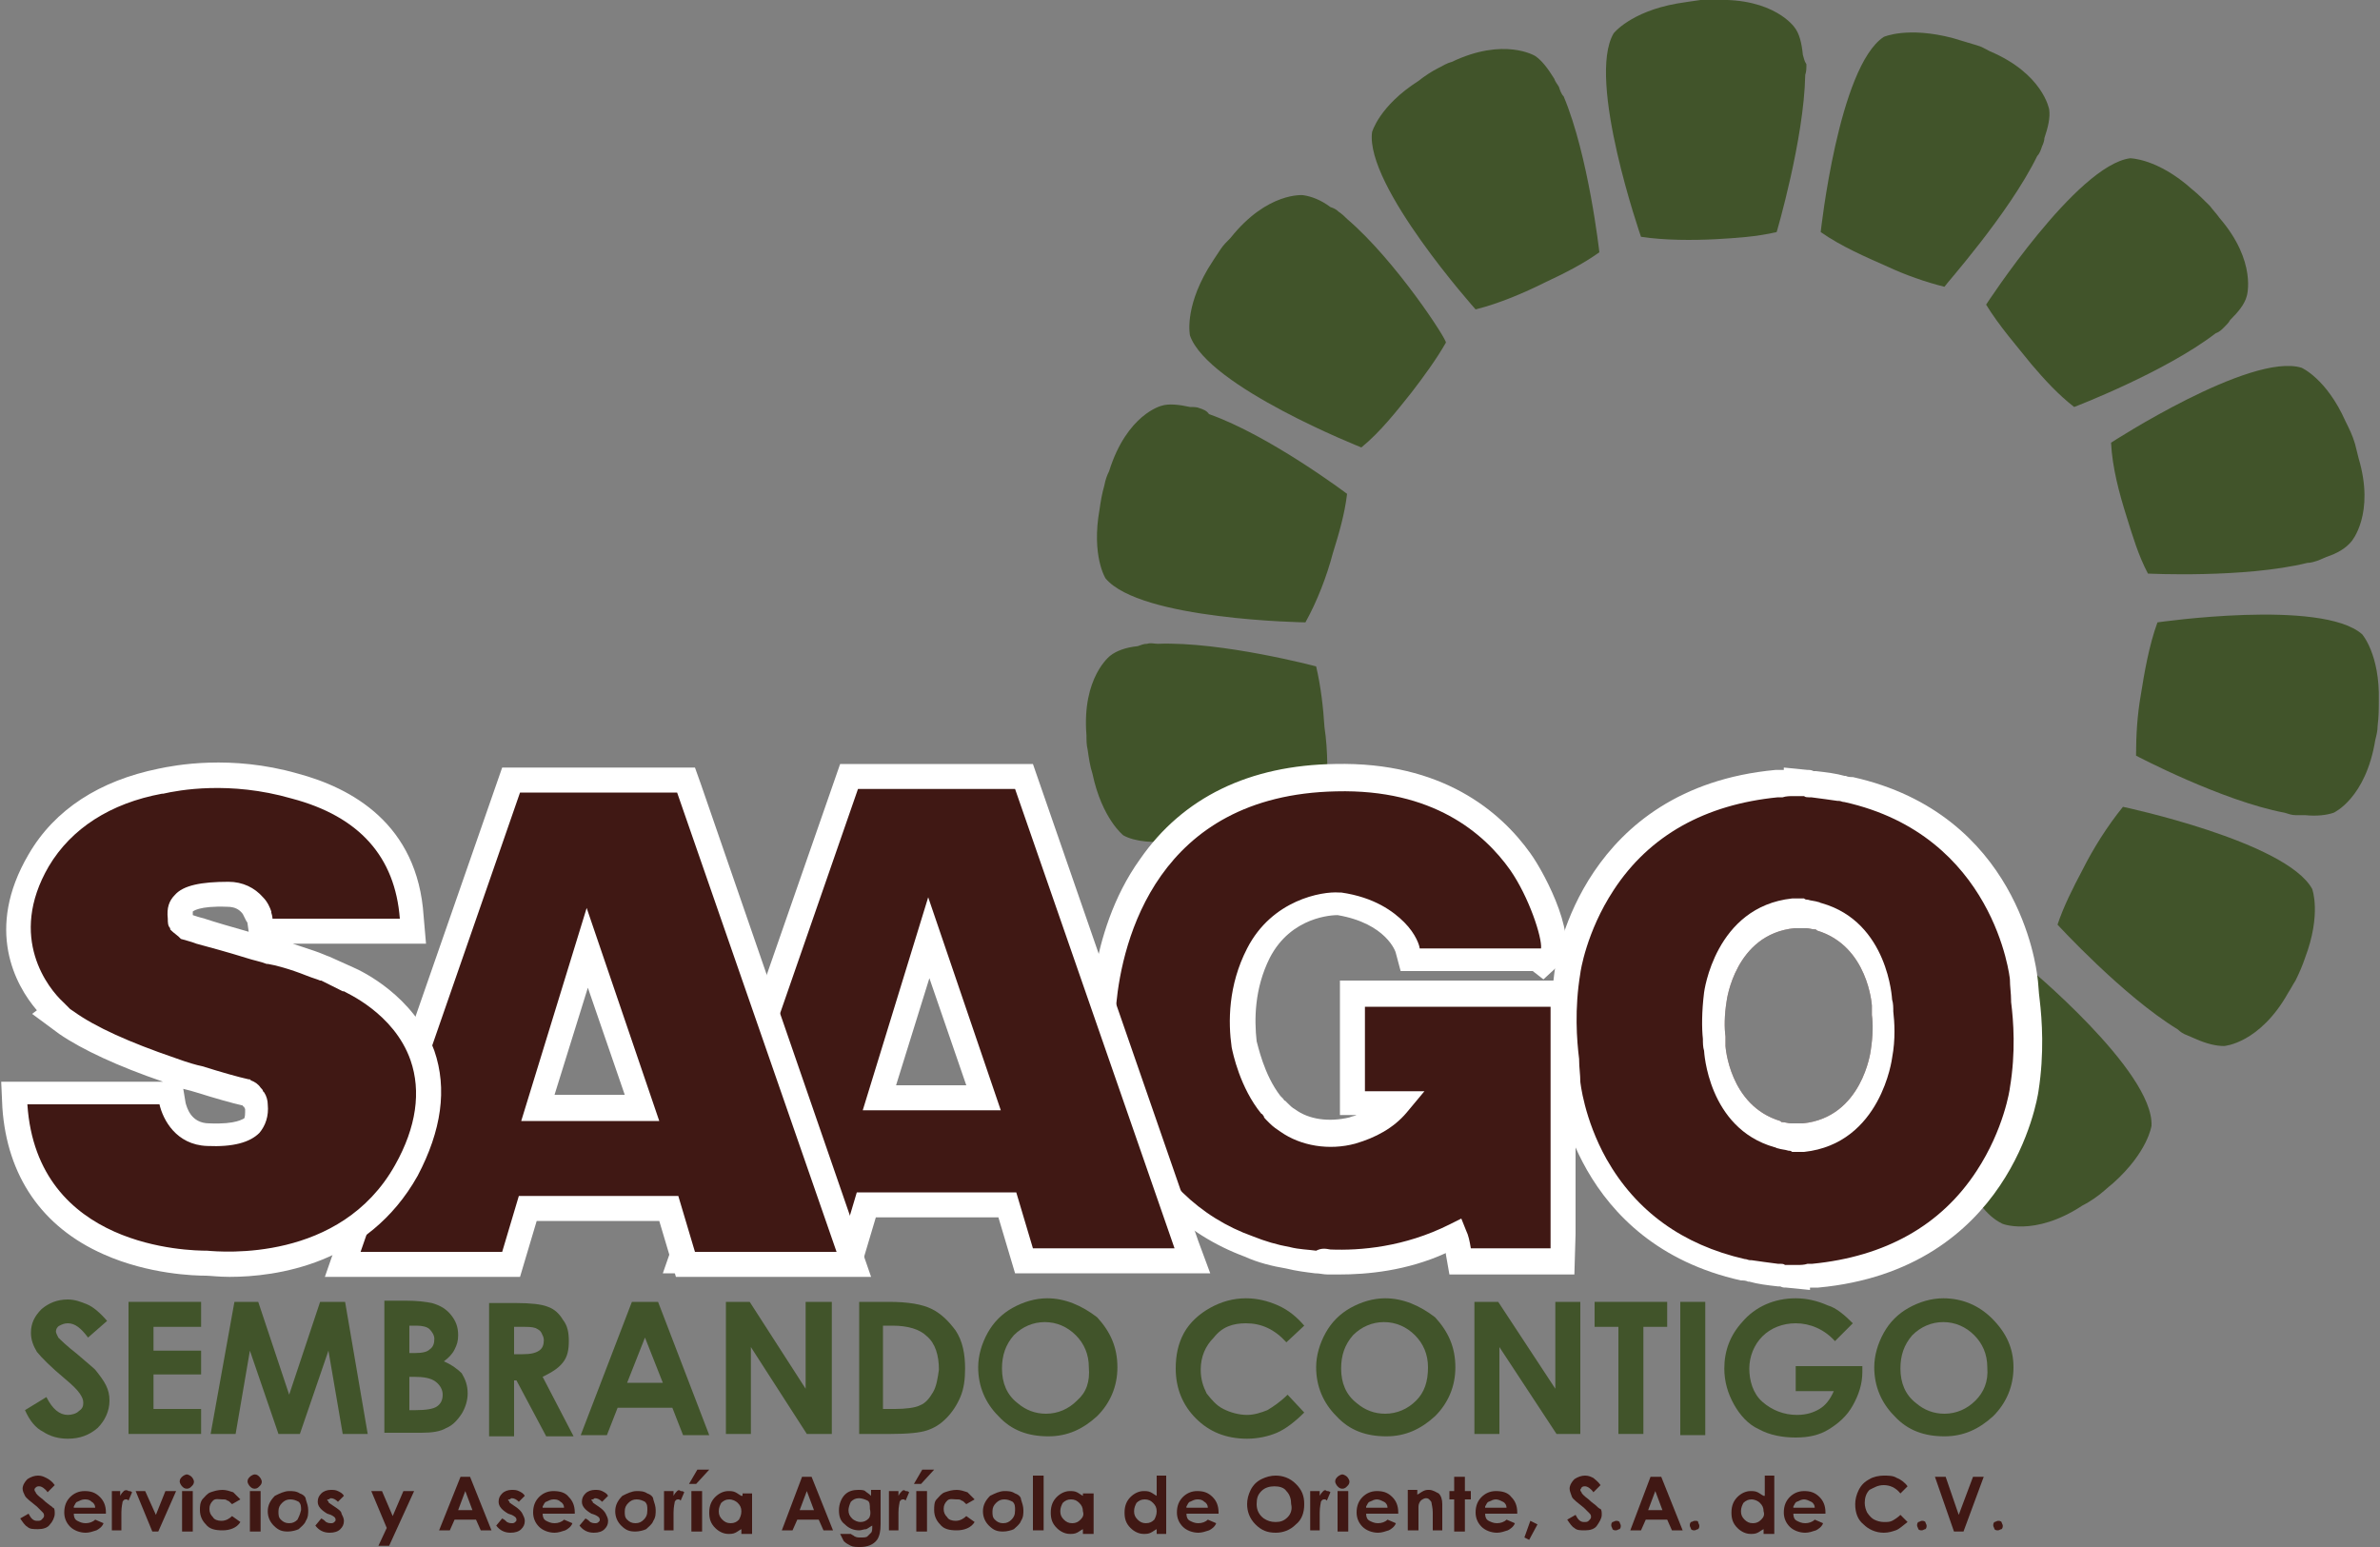 <?xml version="1.0" encoding="utf-8"?>
<!-- Generator: Adobe Illustrator 23.0.4, SVG Export Plug-In . SVG Version: 6.00 Build 0)  -->
<svg version="1.1" id="Capa_1" xmlns="http://www.w3.org/2000/svg" xmlns:xlink="http://www.w3.org/1999/xlink" x="0px" y="0px"
	 viewBox="0 0 200 130" style="enable-background:new 0 0 200 130;" xml:space="preserve">
<rect x="0" y="0" width="200" height="130" fill="#808080" stroke="none"/>
<style type="text/css">
	.st0{fill:#41542A;}
	.st1{fill:#401814;}
	.st2{fill:#FFFFFF;}
</style>
<g>
	<g>
		<g>
			<path class="st0" d="M170.2,81.1c-1.9,0.8-3.9,2-5.5,3.1c-1.4,0.9-2.8,2-4,3.1c0,0,2,7.9,4.8,12.5c0.1,0.3,0.2,0.6,0.4,0.8
				c0.1,0.2,0.3,0.4,0.5,0.6c0.6,0.8,1.2,1.3,1.8,1.6c-0.1,0,2.7,1.2,6.8-1.5c0.4-0.2,0.7-0.4,1-0.6c0.6-0.4,1.1-0.9,1.6-1.3
				c2.9-2.6,3.2-4.8,3.2-4.8C181,90,170.2,81.1,170.2,81.1z"/>
		</g>
		<g>
			<path class="st0" d="M113.2,18.4c-0.2-0.2-0.4-0.4-0.7-0.6c-0.2-0.2-0.4-0.3-0.7-0.4c-0.8-0.6-1.6-0.9-2.3-1c0,0-3-0.3-6.1,3.6
				c-0.3,0.3-0.6,0.6-0.8,0.9c-0.4,0.6-0.8,1.2-1.1,1.7c-2,3.4-1.5,5.6-1.5,5.6c1.5,4.3,14.4,9.4,14.4,9.4c1.6-1.3,3-3.1,4.2-4.6
				c1-1.3,2.1-2.8,2.9-4.2C121.7,28.7,117.3,21.9,113.2,18.4z"/>
		</g>
		<g>
			<path class="st0" d="M131,7.3c-0.1-0.2-0.3-0.4-0.4-0.7c-0.5-0.8-1-1.5-1.6-1.9c0,0-2.6-1.6-7,0.5c-0.4,0.1-0.7,0.3-1.1,0.5
				c-0.6,0.3-1.2,0.7-1.7,1.1c-3.3,2.1-3.9,4.3-3.9,4.3c-0.6,4.5,8.7,14.9,8.7,14.9c2-0.5,4.1-1.4,5.9-2.3c1.5-0.7,3.1-1.5,4.5-2.5
				c0,0-0.9-8.1-3-13.1C131.2,7.9,131.1,7.6,131,7.3z"/>
		</g>
		<g>
			<path class="st0" d="M100.8,34.3c-0.2-0.1-0.5-0.1-0.8-0.1c-0.9-0.2-1.8-0.3-2.4-0.1c0,0-2.9,0.7-4.4,5.5
				c-0.2,0.4-0.3,0.7-0.4,1.2c-0.2,0.7-0.3,1.3-0.4,2c-0.7,3.9,0.5,5.8,0.5,5.8c2.9,3.5,16.8,3.7,16.8,3.7c1-1.8,1.8-3.9,2.3-5.8
				c0.5-1.6,1-3.3,1.2-5c0,0-6.5-4.9-11.6-6.7C101.4,34.5,101.1,34.4,100.8,34.3z"/>
		</g>
		<g>
			<path class="st0" d="M110.6,56c0,0-7.9-2.1-13.3-1.9c-0.3,0-0.6-0.1-0.9,0c-0.3,0-0.5,0.1-0.8,0.2c-1,0.1-1.8,0.4-2.3,0.8
				c0,0-2.4,1.8-2,6.7c0,0.4,0,0.8,0.1,1.2c0.1,0.7,0.2,1.4,0.4,2c0.8,3.8,2.6,5.2,2.6,5.2c4,2.2,17-2.8,17-2.8
				c0.2-2,0.2-4.3-0.1-6.3C111.2,59.5,111,57.7,110.6,56z"/>
		</g>
		<g>
			<path class="st0" d="M151.5,4.6c-0.1-1-0.3-1.8-0.7-2.3c0,0-1.7-2.5-6.7-2.3c-0.4,0-0.8,0-1.2,0c-0.7,0.1-1.4,0.2-2,0.3
				c-3.9,0.7-5.3,2.5-5.3,2.5c-2.3,3.9,2.3,17.1,2.3,17.1c2,0.3,4.3,0.3,6.3,0.2c1.7-0.1,3.4-0.2,5.1-0.6c0,0,2.3-7.8,2.4-13.2
				c0.1-0.3,0.1-0.6,0.1-0.9C151.6,5.1,151.6,4.9,151.5,4.6z"/>
		</g>
		<g>
			<path class="st0" d="M171.2,13.1c0.2-0.2,0.3-0.5,0.4-0.8c0.1-0.2,0.2-0.5,0.2-0.7c0.3-0.9,0.5-1.7,0.4-2.4c0,0-0.5-3-5-4.9
				c-0.4-0.2-0.7-0.4-1.1-0.5c-0.7-0.2-1.3-0.4-2-0.6c-3.8-1-5.8-0.1-5.8-0.1c-3.8,2.5-5.3,16.4-5.3,16.4c1.7,1.2,3.8,2.1,5.6,2.9
				c1.5,0.7,3.2,1.3,4.8,1.7C163.4,24,168.8,18,171.2,13.1z"/>
		</g>
		<g>
			<path class="st0" d="M170.7,30.6c1.1,1.3,2.3,2.6,3.6,3.6c0,0,7.6-2.9,11.9-6.2c0.3-0.1,0.5-0.3,0.7-0.5c0.2-0.2,0.4-0.4,0.5-0.6
				c0.7-0.7,1.2-1.3,1.4-2c0,0,0.9-2.9-2.3-6.6c-0.2-0.3-0.5-0.6-0.8-1c-0.5-0.5-1-1-1.5-1.4c-2.9-2.6-5.2-2.6-5.2-2.6
				c-4.5,0.6-12.1,12.3-12.1,12.3C168,27.4,169.5,29.1,170.7,30.6z"/>
		</g>
		<g>
			<path class="st0" d="M178.7,43.4c0.5,1.6,1,3.3,1.8,4.8c0,0,8.1,0.4,13.4-0.9c0.3,0,0.6-0.1,0.9-0.2c0.2-0.1,0.5-0.2,0.7-0.3
				c0.9-0.3,1.6-0.7,2.1-1.3c0,0,2-2.3,0.6-7c-0.1-0.4-0.2-0.8-0.3-1.2c-0.2-0.7-0.5-1.3-0.8-1.9c-1.6-3.6-3.7-4.5-3.7-4.5
				c-4.3-1.3-16,6.3-16,6.3C177.5,39.3,178.1,41.5,178.7,43.4z"/>
		</g>
		<g>
			<path class="st0" d="M199.9,58.9c0.1-3.9-1.4-5.6-1.4-5.6c-3.4-3-17.2-1-17.2-1c-0.7,1.9-1.1,4.2-1.4,6.1
				c-0.3,1.7-0.4,3.4-0.4,5.1c0,0,7.2,3.8,12.5,4.8c0.3,0.1,0.6,0.2,0.9,0.2c0.2,0,0.5,0,0.8,0c1,0.1,1.8,0,2.4-0.2
				c0,0,2.7-1.2,3.5-6.1c0.1-0.4,0.2-0.8,0.2-1.2C199.9,60.2,199.9,59.5,199.9,58.9z"/>
		</g>
		<g>
			<path class="st0" d="M178.4,67.8c-1.3,1.6-2.5,3.5-3.4,5.3c-0.8,1.5-1.6,3.1-2.1,4.6c0,0,5.5,6,10.1,8.8c0.2,0.2,0.5,0.4,0.8,0.5
				c0.2,0.1,0.5,0.2,0.7,0.3c0.9,0.4,1.7,0.6,2.4,0.6c0,0,3-0.2,5.4-4.5c0.2-0.3,0.4-0.7,0.6-1c0.3-0.6,0.6-1.3,0.8-1.9
				c1.4-3.7,0.6-5.8,0.6-5.8C192.1,70.7,178.4,67.8,178.4,67.8z"/>
		</g>
	</g>
	<g>
		<path class="st1" d="M170.4,84.1c0-0.7-0.1-1.3-0.2-1.9c0-0.1-1.3-12.8-14.7-15.8c-0.2-0.1-0.4-0.1-0.6-0.1l-0.1,0
			c-0.7-0.2-1.5-0.3-2.3-0.3l-0.2,0c-0.1,0-0.3,0-0.5-0.1l-1-0.1c0,0,0,0,0,0.1c-0.1,0-0.1,0-0.2,0c-0.3,0-0.7,0-1,0.1h-0.1h-0.1
			c-0.1,0-0.1,0-0.2,0c-15.6,1.5-17.5,15.5-17.5,15.6c-0.5,3.1-0.3,5.7-0.1,7.4c0,0.7,0.1,1.3,0.2,1.9c0,0.1,1.3,12.8,14.7,15.8
			c0.2,0.1,0.4,0.1,0.6,0.1l0.1,0c0.7,0.2,1.5,0.3,2.3,0.3l0.2,0c0.1,0,0.3,0,0.5,0.1l1,0.1c0,0,0,0,0-0.1h0.2c0.3,0,0.7,0,1-0.1
			h0.1h0.1c0.1,0,0.1,0,0.2,0c15.6-1.5,17.5-15.5,17.5-15.6C170.8,88.4,170.6,85.8,170.4,84.1z M157.2,88.3c0,0-0.7,5.6-5.7,6.1
			c0,0-0.1,0-0.1,0c-0.1,0-0.2,0-0.4,0v0c-0.1,0-0.1,0-0.2,0c-0.1,0-0.1,0-0.1,0l0,0c-0.1,0-0.1,0-0.2,0c-0.2,0-0.5-0.1-0.7-0.1l0,0
			c-0.1,0-0.1,0-0.2-0.1c-4.3-1.3-4.6-6.3-4.6-6.3c0-0.3,0-0.6,0-0.8c-0.1-0.7-0.1-1.8,0.1-3c0,0,0.7-5.6,5.7-6.1c0,0,0.1,0,0.1,0
			c0.1,0,0.2,0,0.4,0v0c0.1,0,0.1,0,0.2,0c0.1,0,0.1,0,0.1,0l0,0c0.1,0,0.1,0,0.2,0c0.2,0,0.5,0.1,0.7,0.1l0,0c0.1,0,0.1,0,0.2,0.1
			c4.3,1.3,4.6,6.3,4.6,6.3c0,0.3,0,0.6,0,0.8C157.4,86,157.4,87,157.2,88.3z"/>
	</g>
	<g>
		<path class="st2" d="M152.1,108.4l-1-0.1l-1-0.1c-0.2,0-0.3,0-0.5-0.1l-0.2,0c-0.9-0.1-1.7-0.2-2.4-0.4l-0.1,0
			c-0.2-0.1-0.4-0.1-0.6-0.1c-13.9-3.1-15.4-16-15.5-16.7c-0.1-0.6-0.1-1.3-0.2-2c-0.2-1.7-0.4-4.5,0.1-7.7
			c0.1-0.7,2.4-15,18.5-16.5c0.1,0,0.2,0,0.2,0l0.2,0c0.1,0,0.2,0,0.3,0l0-0.2l2,0.2c0.2,0,0.3,0,0.5,0.1l0.2,0
			c0.9,0.1,1.7,0.2,2.4,0.4l0.1,0c0.2,0.1,0.4,0.1,0.6,0.1c13.9,3.1,15.4,16,15.5,16.7c0.1,0.6,0.1,1.3,0.2,2
			c0.2,1.7,0.4,4.5-0.1,7.7c-0.1,0.7-2.4,15-18.5,16.5c-0.1,0-0.2,0-0.2,0l-0.2,0c-0.1,0-0.2,0-0.3,0L152.1,108.4z M151.2,107.3
			L151.2,107.3L151.2,107.3L151.2,107.3z M150.7,66.9c-0.3,0-0.6,0-0.9,0.1l-0.2,0c-0.1,0-0.1,0-0.2,0c-6.1,0.6-10.8,3.2-13.8,7.8
			c-2.3,3.5-2.8,6.9-2.8,7c-0.5,3-0.3,5.6-0.1,7.2v0.1c0,0.6,0.1,1.2,0.1,1.8v0c0,0,0.3,3.1,2.2,6.5c2.5,4.4,6.4,7.2,11.6,8.4h0
			c0.2,0,0.3,0.1,0.5,0.1l0.1,0c0.7,0.1,1.4,0.2,2.2,0.3l0.2,0c0.1,0,0.3,0,0.4,0.1l0.3,0h0.7c0.3,0,0.6,0,0.9-0.1l0.2,0
			c0.1,0,0.1,0,0.2,0c6.1-0.6,10.8-3.2,13.8-7.8c2.3-3.5,2.8-6.9,2.8-7c0.5-3,0.3-5.6,0.1-7.2v-0.1c0-0.6-0.1-1.2-0.1-1.8v0
			c0-0.1-1.3-12.1-13.9-14.9h0c-0.2,0-0.3-0.1-0.5-0.1l-0.1,0c-0.7-0.1-1.4-0.2-2.2-0.3l-0.2,0c-0.1,0-0.3,0-0.4-0.1l-0.3,0
			L150.7,66.9z"/>
	</g>
	<g>
		<path class="st2" d="M159.1,85c0-0.3,0-0.7-0.1-1c0,0-0.3-6.5-5.9-8.1c-0.1,0-0.2-0.1-0.3-0.1l0,0c-0.3-0.1-0.6-0.1-0.9-0.2
			c-0.1,0-0.2,0-0.3-0.1l0,0c-0.1,0-0.1,0-0.2,0c-0.1,0-0.2,0-0.3,0v0c-0.2,0-0.3,0-0.4,0c0,0-0.1,0-0.1,0c-6.5,0.7-7.4,7.9-7.4,7.9
			c-0.2,1.6-0.2,3-0.1,3.9c0,0.3,0,0.7,0.1,1c0,0,0.3,6.5,5.9,8.1c0.1,0,0.2,0.1,0.3,0.1l0,0c0.3,0.1,0.6,0.1,0.9,0.2
			c0.1,0,0.2,0,0.3,0.1l0,0c0.1,0,0.1,0,0.2,0c0.1,0,0.2,0,0.3,0v0c0.2,0,0.3,0,0.4,0c0,0,0.1,0,0.1,0c6.5-0.7,7.4-7.9,7.4-7.9
			C159.3,87.3,159.2,85.9,159.1,85z M157.2,88.3c0,0-0.7,5.6-5.7,6.1c0,0-0.1,0-0.1,0c-0.1,0-0.2,0-0.4,0v0c-0.1,0-0.1,0-0.2,0
			c-0.1,0-0.1,0-0.1,0l0,0c-0.1,0-0.1,0-0.2,0c-0.2,0-0.5-0.1-0.7-0.1l0,0c-0.1,0-0.1,0-0.2-0.1c-4.3-1.3-4.6-6.3-4.6-6.3
			c0-0.3,0-0.6,0-0.8c-0.1-0.7-0.1-1.8,0.1-3c0,0,0.7-5.6,5.7-6.1c0,0,0.1,0,0.1,0c0.1,0,0.2,0,0.4,0v0c0.1,0,0.1,0,0.2,0
			c0.1,0,0.1,0,0.1,0l0,0c0.1,0,0.1,0,0.2,0c0.2,0,0.5,0.1,0.7,0.1l0,0c0.1,0,0.1,0,0.2,0.1c4.3,1.3,4.6,6.3,4.6,6.3
			c0,0.3,0,0.6,0,0.8C157.4,86,157.4,87,157.2,88.3z"/>
	</g>
	<g>
		<path class="st1" d="M131.4,105l0-1.3v-5.9v-6.1v-6.9v-0.2v-1h-1h-15.6h-1v1v7.1v1h1h2.7c-1,1.1-2.3,1.9-3.7,2.3
			c-2,0.5-4,0.1-5.4-0.9c-0.2-0.2-0.5-0.4-0.7-0.6l-0.1-0.1c-0.1-0.1-0.1-0.1-0.2-0.2c-0.1-0.1-0.2-0.2-0.2-0.2
			c-0.1-0.1-0.1-0.1-0.2-0.2c-1.7-2-2.2-4.6-2.3-5.1c-0.3-1.9-0.3-4.8,1.2-7.6c2.2-4.3,6.7-4.2,6.7-4.2h0c4.8,0.8,5.7,3.8,5.8,4
			l0.2,0.8h0.8h9.8c0.1,0.1,0.3,0.2,0.4,0.3l0.7-0.6c1-0.9-0.9-5.6-2.6-8c-2.3-3.3-6.9-7.2-15.5-7.1c-16.1,0.3-19,13.7-19.5,18.8
			c-0.1-0.1-0.1-0.2-0.2-0.2l0.1,2.9v0.1c0,2.6,0.6,5.2,1.8,7.5c2,5,5.7,8.6,10.5,10.3c1,0.4,2.2,0.7,3.3,0.9
			c0.8,0.2,1.6,0.3,2.3,0.3c0.4,0,0.7,0.1,1.1,0.1h0.1h0.1c0,0,0.1,0,0.1,0c2.6,0.1,6.4-0.2,10.5-2.1c0.1,0.3,0.2,0.7,0.4,1.3
			l0.2,0.9h0.9h6.7h1V105z"/>
	</g>
	<g>
		<path class="st2" d="M112.5,107.1c-0.2,0-0.5,0-0.7,0h-0.1h-0.1c-0.4,0-0.7-0.1-1.1-0.1c-0.8-0.1-1.6-0.2-2.4-0.4
			c-1.2-0.2-2.4-0.5-3.5-1c-5.1-1.9-8.9-5.6-11.1-10.9c-1.2-2.5-1.8-5.1-1.8-7.9v-0.1L91.4,81l0.6,0.7c0.5-2.7,1.5-6.3,3.8-9.5
			c3.6-5.2,9.2-7.9,16.4-8c9-0.2,13.9,4,16.4,7.5c1.3,1.8,4.3,7.6,2.4,9.4l-1.3,1.2l-0.9-0.7h-9.5l-1.6,0l-0.4-1.5
			c0-0.1-0.8-2.5-4.9-3.2c-0.4,0-3.9,0.1-5.7,3.6c-1.3,2.6-1.3,5.2-1.1,7c0.1,0.3,0.6,2.8,2,4.6c0.1,0.1,0.1,0.1,0.2,0.2
			c0.1,0.1,0.1,0.2,0.2,0.2c0,0,0.1,0.1,0.1,0.1l0.1,0.1c0.2,0.2,0.4,0.4,0.6,0.5c1.2,0.9,2.9,1.1,4.6,0.7c0.2-0.1,0.4-0.1,0.6-0.2
			h-1.4V82.4h19.8v21.3l-0.1,3.4h-10.5l-0.3-1.7c0,0,0-0.1,0-0.1C118.2,106.8,114.9,107.1,112.5,107.1z M111.8,105L111.8,105
			c2.5,0.1,6.2-0.2,10-2.1l1-0.5l0.4,1c0.2,0.4,0.3,0.9,0.4,1.5h6.7l0-1.3V84.6h-15.6v7.1h5l-1.5,1.8c-1.1,1.3-2.6,2.1-4.3,2.6
			c-2.2,0.6-4.6,0.2-6.3-1c-0.3-0.2-0.6-0.4-0.9-0.7l-0.1-0.1c-0.1-0.1-0.1-0.1-0.2-0.2c-0.1-0.1-0.2-0.2-0.2-0.3
			c-0.1-0.1-0.1-0.2-0.2-0.2c-1.8-2.2-2.4-5.1-2.5-5.6v0c-0.3-2.1-0.3-5.2,1.3-8.3c2.1-4.1,6.3-4.8,7.7-4.7l0.2,0
			c2.8,0.4,4.4,1.6,5.3,2.5c1,1,1.3,2,1.3,2.2l0,0h10.2c0.1-0.9-1-4.3-2.6-6.6c-2.2-3.1-6.5-6.8-14.6-6.6
			c-15.1,0.3-18,12.6-18.5,17.9l-0.1,1.5l0,1.1c0,2.5,0.6,4.9,1.7,7.1l0,0.1c1.9,4.7,5.4,8.1,9.9,9.7c1,0.4,2,0.7,3.1,0.9h0
			c0.8,0.2,1.5,0.2,2.2,0.3C111,104.9,111.3,104.9,111.8,105L111.8,105L111.8,105z M131.4,105L131.4,105L131.4,105z"/>
	</g>
	<g>
		<path class="st1" d="M99.7,104.6L86.3,66L86,65.3h-0.7h-3.9H76h-3.9h-0.7L71.1,66l-13.4,38.6l-0.5,1.4h1.5h11.9h0.8l0.2-0.7
			c0.4-1.3,0.8-2.6,1.2-4H76h5.4h3.2c0.4,1.3,0.8,2.6,1.2,4L86,106h0.8h11.9h1.5L99.7,104.6z M73.9,92.3l4.1-13.4l4.6,13.4H73.9z"/>
	</g>
	<g>
		<path class="st2" d="M101.7,107H85.3l-1.4-4.7H73.6l-1.4,4.7H55.7l14.9-42.8h16.2l13.9,40.1l0,0L101.7,107z M86.8,104.9h11.9
			L85.3,66.3H72.1l-13.4,38.6h11.9l1.4-4.7h13.4L86.8,104.9z"/>
	</g>
	<g>
		<path class="st2" d="M84.1,93.3H72.5L78,75.4L84.1,93.3z M75.3,91.2h5.9l-3.1-9L75.3,91.2z"/>
	</g>
	<g>
		<path class="st1" d="M71.3,104.9L57.8,66.2l-0.2-0.7h-0.7H53h-5.4h-3.9h-0.7l-0.2,0.7l-13.4,38.6l-0.5,1.4h1.5h11.9h0.8l0.2-0.7
			c0.4-1.3,0.8-2.6,1.2-4h3.2H53h3.2c0.4,1.3,0.8,2.6,1.2,4l0.2,0.7h0.8h11.9h1.5L71.3,104.9z M45.2,93.1l4.1-13.4l4.6,13.4H45.2z"
			/>
	</g>
	<g>
		<path class="st2" d="M73.2,107.3H56.8l-1.4-4.7H45.1l-1.4,4.7H27.3l14.9-42.8h16.2l0.5,1.4L73.2,107.3z M58.4,105.2h11.9
			L56.9,66.6H43.7l-13.4,38.6h11.9l1.4-4.7H57L58.4,105.2z"/>
	</g>
	<g>
		<path class="st2" d="M55.4,94.2H43.8l5.5-17.9L55.4,94.2z M46.6,92h5.9l-3.1-9L46.6,92z"/>
	</g>
	<g>
		<g>
			<path class="st0" d="M8,115.1c-0.2-0.2-0.7-0.6-1.5-1.3c-0.9-0.7-1.4-1.2-1.6-1.4c-0.1-0.2-0.2-0.4-0.2-0.5
				c0-0.2,0.1-0.4,0.3-0.5c0.2-0.1,0.4-0.2,0.7-0.2c0.6,0,1.1,0.4,1.7,1.2l1.6-1.4c-0.6-0.7-1.2-1.2-1.7-1.4c-0.5-0.2-1-0.4-1.6-0.4
				c-0.9,0-1.6,0.3-2.2,0.8c-0.6,0.6-0.9,1.2-0.9,2c0,0.6,0.2,1.1,0.5,1.6c0.4,0.5,1.2,1.3,2.4,2.3c0.6,0.5,1,0.9,1.2,1.2
				c0.2,0.3,0.3,0.5,0.3,0.8c0,0.3-0.1,0.5-0.4,0.7c-0.2,0.2-0.6,0.3-0.9,0.3c-0.7,0-1.3-0.5-1.8-1.5l-1.8,1.1
				c0.4,0.9,0.9,1.5,1.5,1.8c0.6,0.4,1.3,0.6,2.1,0.6c1,0,1.8-0.3,2.5-0.9c0.6-0.6,1-1.4,1-2.3c0-0.5-0.1-0.9-0.3-1.3
				C8.7,116,8.4,115.6,8,115.1z"/>
		</g>
		<g>
			<polygon class="st0" points="10.8,120.5 16.9,120.5 16.9,118.4 12.9,118.4 12.9,115.5 16.9,115.5 16.9,113.5 12.9,113.5 
				12.9,111.5 16.9,111.5 16.9,109.4 10.8,109.4 			"/>
		</g>
		<g>
			<polygon class="st0" points="26.9,109.4 24.3,117.2 21.7,109.4 19.7,109.4 17.7,120.5 19.8,120.5 21,113.5 23.4,120.5 
				25.2,120.5 27.6,113.5 28.8,120.5 30.9,120.5 29,109.4 			"/>
		</g>
		<g>
			<path class="st0" d="M37.3,114.4c0.4-0.3,0.7-0.6,0.9-1c0.2-0.4,0.3-0.7,0.3-1.2c0-0.7-0.2-1.2-0.6-1.7c-0.4-0.5-0.9-0.8-1.6-1
				c-0.5-0.1-1.2-0.2-2.2-0.2h-1.8v11.1h3.1c0.9,0,1.6-0.1,2.1-0.4c0.5-0.2,0.9-0.6,1.3-1.2c0.3-0.5,0.5-1.1,0.5-1.7
				c0-0.7-0.2-1.2-0.5-1.7C38.5,115.1,38,114.7,37.3,114.4z M34.4,111.4H35c0.5,0,0.9,0.1,1.1,0.3c0.2,0.2,0.4,0.5,0.4,0.8
				c0,0.4-0.1,0.7-0.4,0.9c-0.2,0.2-0.6,0.3-1.2,0.3h-0.5V111.4z M36.7,118.2c-0.3,0.2-0.9,0.3-1.8,0.3h-0.5v-2.8h0.4
				c0.8,0,1.4,0.1,1.8,0.4c0.4,0.3,0.6,0.7,0.6,1.1C37.2,117.7,37,118,36.7,118.2z"/>
		</g>
		<g>
			<path class="st0" d="M47.3,114.5c0.4-0.5,0.5-1.1,0.5-1.8c0-0.7-0.1-1.3-0.5-1.8c-0.3-0.5-0.7-0.9-1.3-1.1
				c-0.5-0.2-1.4-0.3-2.6-0.3h-2.3v11.2h2.1v-4.7h0.2l2.5,4.7h2.3l-2.6-5C46.4,115.3,46.9,115,47.3,114.5z M45.3,113.5
				c-0.3,0.2-0.7,0.3-1.4,0.3h-0.7v-2.3h0.6c0.6,0,0.9,0,1.2,0.1c0.2,0.1,0.4,0.2,0.5,0.4c0.1,0.2,0.2,0.4,0.2,0.6
				C45.7,113,45.6,113.3,45.3,113.5z"/>
		</g>
		<g>
			<path class="st0" d="M53.1,109.4l-4.3,11.2H51l0.9-2.3h4.6l0.9,2.3h2.2l-4.3-11.2H53.1z M52.7,116.2l1.5-3.8l1.5,3.8H52.7z"/>
		</g>
		<g>
			<polygon class="st0" points="67.7,116.7 63,109.4 61,109.4 61,120.5 63.1,120.5 63.1,113.2 67.8,120.5 69.9,120.5 69.9,109.4 
				67.7,109.4 			"/>
		</g>
		<g>
			<path class="st0" d="M78.3,110c-0.8-0.4-2-0.6-3.6-0.6h-2.5v11.1h2.6c1.5,0,2.5-0.1,3.1-0.3c0.6-0.2,1.1-0.5,1.6-1
				c0.5-0.5,0.9-1.1,1.2-1.8c0.3-0.7,0.4-1.5,0.4-2.4c0-1.2-0.2-2.3-0.8-3.2C79.7,111,79.1,110.4,78.3,110z M78.4,117
				c-0.3,0.5-0.6,0.9-1.1,1.1c-0.4,0.2-1.2,0.3-2.1,0.3h-1v-7v0H75c1.3,0,2.3,0.3,2.9,0.9c0.7,0.6,1,1.6,1,2.8
				C78.8,115.8,78.7,116.5,78.4,117z"/>
		</g>
		<g>
			<path class="st0" d="M88,109.1c-1,0-2,0.3-2.9,0.8c-0.9,0.5-1.6,1.2-2.1,2.1c-0.5,0.9-0.8,1.9-0.8,2.9c0,1.6,0.6,3,1.7,4.1
				c1.1,1.2,2.5,1.7,4.2,1.7c1.6,0,2.9-0.6,4.1-1.7c1.1-1.1,1.7-2.5,1.7-4.1c0-1.7-0.6-3-1.7-4.2C90.9,109.7,89.5,109.1,88,109.1z
				 M90.5,117.7c-0.7,0.7-1.6,1.1-2.6,1.1c-0.9,0-1.7-0.3-2.4-0.9c-0.9-0.7-1.3-1.7-1.3-2.9c0-1.1,0.3-2,1-2.8
				c0.7-0.7,1.6-1.1,2.6-1.1c1,0,1.9,0.4,2.6,1.1c0.7,0.7,1.1,1.6,1.1,2.7C91.6,116.1,91.3,117,90.5,117.7z"/>
		</g>
		<g>
			<path class="st0" d="M104.7,111.2c1.3,0,2.4,0.5,3.4,1.6l1.5-1.4c-0.6-0.7-1.3-1.3-2.2-1.7s-1.8-0.6-2.7-0.6
				c-1.1,0-2.1,0.3-3,0.8c-0.9,0.5-1.7,1.2-2.2,2.1c-0.5,0.9-0.7,1.9-0.7,3c0,1.7,0.6,3.1,1.7,4.2c1.1,1.1,2.5,1.7,4.3,1.7
				c0.9,0,1.8-0.2,2.5-0.5c0.7-0.3,1.5-0.9,2.3-1.7l-1.4-1.5c-0.6,0.6-1.2,1-1.7,1.3c-0.5,0.2-1.1,0.4-1.7,0.4c-0.7,0-1.4-0.2-2-0.5
				c-0.6-0.3-1-0.8-1.4-1.3c-0.3-0.6-0.5-1.2-0.5-2c0-1.1,0.4-2,1.1-2.7C102.7,111.5,103.6,111.2,104.7,111.2z"/>
		</g>
		<g>
			<path class="st0" d="M116.4,109.1c-1,0-2,0.3-2.9,0.8c-0.9,0.5-1.6,1.2-2.1,2.1c-0.5,0.9-0.8,1.9-0.8,2.9c0,1.6,0.6,3,1.7,4.1
				c1.1,1.2,2.5,1.7,4.2,1.7c1.6,0,2.9-0.6,4.1-1.7c1.1-1.1,1.7-2.5,1.7-4.1c0-1.7-0.6-3-1.7-4.2
				C119.3,109.7,117.9,109.1,116.4,109.1z M119,117.7c-0.7,0.7-1.6,1.1-2.6,1.1c-0.9,0-1.7-0.3-2.4-0.9c-0.9-0.7-1.3-1.7-1.3-2.9
				c0-1.1,0.3-2,1-2.8c0.7-0.7,1.6-1.1,2.6-1.1s1.9,0.4,2.6,1.1c0.7,0.7,1.1,1.6,1.1,2.7C120,116.1,119.7,117,119,117.7z"/>
		</g>
		<g>
			<polygon class="st0" points="130.7,116.7 125.9,109.4 123.9,109.4 123.9,120.5 126,120.5 126,113.2 130.8,120.5 132.8,120.5 
				132.8,109.4 130.7,109.4 			"/>
		</g>
		<g>
			<polygon class="st0" points="134,111.5 136,111.5 136,120.5 138.1,120.5 138.1,111.5 140.1,111.5 140.1,109.4 134,109.4 			"/>
		</g>
		<g>
			<rect x="141.2" y="109.4" class="st0" width="2.1" height="11.2"/>
		</g>
		<g>
			<path class="st0" d="M150.9,114.9v2h3.2c-0.3,0.7-0.7,1.2-1.2,1.5c-0.5,0.3-1.1,0.5-1.9,0.5c-1.1,0-2.1-0.4-2.9-1.1
				S147,116,147,115c0-1,0.4-2,1.1-2.7c0.7-0.7,1.7-1.1,2.8-1.1c1.2,0,2.4,0.5,3.3,1.5l1.5-1.5c-0.7-0.7-1.4-1.3-2.1-1.5
				c-0.9-0.4-1.8-0.6-2.7-0.6c-1.8,0-3.4,0.7-4.5,2c-1,1.1-1.5,2.4-1.5,3.9c0,1.1,0.3,2.1,0.8,3c0.5,0.9,1.2,1.7,2.1,2.1
				c0.9,0.5,2,0.7,3.1,0.7c1.1,0,2-0.2,2.8-0.7s1.5-1.1,2-2c0.5-0.9,0.8-1.8,0.8-2.8l0-0.5H150.9z"/>
		</g>
		<g>
			<path class="st0" d="M167.4,110.8c-1.1-1.1-2.5-1.7-4.1-1.7c-1,0-2,0.3-2.9,0.8c-0.9,0.5-1.6,1.2-2.1,2.1
				c-0.5,0.9-0.8,1.9-0.8,2.9c0,1.6,0.6,3,1.7,4.1c1.1,1.2,2.5,1.7,4.2,1.7c1.6,0,2.9-0.6,4.1-1.7c1.1-1.1,1.7-2.5,1.7-4.1
				C169.2,113.3,168.6,112,167.4,110.8z M166,117.7c-0.7,0.7-1.6,1.1-2.6,1.1c-0.9,0-1.7-0.3-2.4-0.9c-0.9-0.7-1.3-1.7-1.3-2.9
				c0-1.1,0.3-2,1-2.8c0.7-0.7,1.6-1.1,2.6-1.1c1,0,1.9,0.4,2.6,1.1c0.7,0.7,1.1,1.6,1.1,2.7C167.1,116.1,166.7,117,166,117.7z"/>
		</g>
	</g>
	<g>
		<g>
			<path class="st1" d="M4.2,126.5c-0.1-0.1-0.3-0.2-0.6-0.5c-0.4-0.3-0.6-0.5-0.6-0.6c-0.1-0.1-0.1-0.2-0.1-0.2
				c0-0.1,0-0.1,0.1-0.2c0.1-0.1,0.2-0.1,0.3-0.1c0.2,0,0.5,0.2,0.7,0.5l0.6-0.6c-0.2-0.3-0.5-0.5-0.7-0.6c-0.2-0.1-0.4-0.2-0.7-0.2
				c-0.3,0-0.6,0.1-0.9,0.3c-0.2,0.2-0.4,0.5-0.4,0.8c0,0.2,0.1,0.4,0.2,0.6c0.1,0.2,0.5,0.5,1,0.9c0.2,0.2,0.4,0.4,0.5,0.5
				s0.1,0.2,0.1,0.3s-0.1,0.2-0.2,0.3c-0.1,0.1-0.2,0.1-0.4,0.1c-0.3,0-0.5-0.2-0.7-0.6l-0.7,0.4c0.2,0.3,0.4,0.6,0.6,0.7
				c0.2,0.2,0.5,0.2,0.9,0.2c0.4,0,0.8-0.1,1-0.4c0.2-0.2,0.4-0.6,0.4-0.9c0-0.2,0-0.4-0.1-0.5C4.5,126.8,4.4,126.6,4.2,126.5z"/>
		</g>
		<g>
			<path class="st1" d="M7.1,125.3c-0.5,0-0.9,0.2-1.2,0.5c-0.3,0.3-0.5,0.7-0.5,1.3c0,0.5,0.2,0.9,0.5,1.2c0.3,0.3,0.8,0.5,1.3,0.5
				c0.3,0,0.6-0.1,0.9-0.2c0.2-0.1,0.5-0.3,0.6-0.6l-0.7-0.3c-0.2,0.2-0.5,0.3-0.8,0.3c-0.3,0-0.5-0.1-0.7-0.2
				c-0.2-0.1-0.3-0.3-0.3-0.6h2.7l0-0.1c0-0.6-0.2-1-0.5-1.3C8,125.4,7.6,125.3,7.1,125.3z M6.2,126.6c0.1-0.2,0.2-0.4,0.3-0.4
				c0.2-0.1,0.4-0.2,0.6-0.2c0.2,0,0.4,0,0.6,0.2c0.2,0.1,0.3,0.3,0.3,0.5H6.2z"/>
		</g>
		<g>
			<path class="st1" d="M10.4,125.3c-0.1,0.1-0.2,0.2-0.3,0.4v-0.4H9.4H9.4v3.3h0.8v-1.3v-0.2c0-0.5,0.1-0.8,0.1-0.9
				c0.1-0.2,0.2-0.2,0.3-0.2c0.1,0,0.1,0,0.2,0.1l0.3-0.7c-0.1-0.1-0.2-0.1-0.3-0.1C10.7,125.2,10.5,125.2,10.4,125.3z"/>
		</g>
		<g>
			<polygon class="st1" points="13.1,127.3 12.2,125.3 11.4,125.3 12.8,128.7 13.3,128.7 14.8,125.3 13.9,125.3 			"/>
		</g>
		<g>
			<path class="st1" d="M15.7,123.9c-0.1,0-0.3,0.1-0.4,0.2c-0.1,0.1-0.2,0.2-0.2,0.4c0,0.1,0.1,0.3,0.2,0.4
				c0.1,0.1,0.2,0.2,0.4,0.2c0.2,0,0.3-0.1,0.4-0.2c0.1-0.1,0.2-0.2,0.2-0.4c0-0.1-0.1-0.3-0.2-0.4C16,124,15.8,123.9,15.7,123.9z"
				/>
		</g>
		<g>
			<rect x="15.3" y="125.3" class="st1" width="0.9" height="3.4"/>
		</g>
		<g>
			<path class="st1" d="M18.7,126c0.2,0,0.3,0,0.4,0.1c0.1,0,0.2,0.1,0.4,0.3l0.7-0.4c-0.2-0.2-0.4-0.4-0.6-0.6
				c-0.3-0.1-0.6-0.2-0.9-0.2c-0.4,0-0.7,0.1-1,0.2c-0.3,0.1-0.5,0.4-0.7,0.6c-0.2,0.3-0.2,0.6-0.2,0.9c0,0.5,0.2,0.9,0.5,1.2
				c0.3,0.4,0.8,0.5,1.4,0.5c0.6,0,1.2-0.2,1.5-0.7l-0.7-0.5c-0.2,0.2-0.5,0.4-0.9,0.4c-0.3,0-0.6-0.1-0.7-0.3
				c-0.2-0.2-0.3-0.4-0.3-0.7s0.1-0.5,0.3-0.7S18.4,126,18.7,126z"/>
		</g>
		<g>
			<path class="st1" d="M21.4,123.9c-0.1,0-0.3,0.1-0.4,0.2c-0.1,0.1-0.2,0.2-0.2,0.4c0,0.1,0.1,0.3,0.2,0.4
				c0.1,0.1,0.2,0.2,0.4,0.2c0.2,0,0.3-0.1,0.4-0.2c0.1-0.1,0.2-0.2,0.2-0.4c0-0.1-0.1-0.3-0.2-0.4C21.7,124,21.6,123.9,21.4,123.9z
				"/>
		</g>
		<g>
			<rect x="21" y="125.3" class="st1" width="0.9" height="3.4"/>
		</g>
		<g>
			<path class="st1" d="M25.2,125.5c-0.3-0.2-0.6-0.2-0.9-0.2c-0.4,0-0.8,0.2-1.2,0.4c-0.4,0.4-0.6,0.8-0.6,1.3
				c0,0.5,0.2,0.9,0.5,1.2c0.4,0.4,0.7,0.5,1.2,0.5c0.3,0,0.7-0.1,0.9-0.2c0.2-0.2,0.5-0.4,0.6-0.7c0.2-0.3,0.2-0.6,0.2-0.9
				c0-0.3-0.1-0.6-0.2-0.9C25.7,125.8,25.5,125.6,25.2,125.5z M25,127.7c-0.2,0.2-0.4,0.3-0.7,0.3c-0.3,0-0.5-0.1-0.7-0.3
				c-0.2-0.2-0.2-0.4-0.2-0.7c0-0.3,0.1-0.5,0.3-0.7c0.2-0.2,0.4-0.3,0.7-0.3c0.3,0,0.5,0.1,0.7,0.2c0.2,0.2,0.2,0.4,0.2,0.7
				C25.2,127.3,25.1,127.5,25,127.7z"/>
		</g>
		<g>
			<path class="st1" d="M28.1,126.6l-0.3-0.2c-0.1-0.1-0.2-0.1-0.2-0.2c0-0.1-0.1-0.1-0.1-0.1c0-0.1,0-0.1,0.1-0.1
				c0.1,0,0.1-0.1,0.2-0.1c0.2,0,0.4,0.1,0.6,0.3l0.5-0.5c-0.1-0.2-0.3-0.3-0.5-0.4c-0.2-0.1-0.4-0.1-0.6-0.1
				c-0.3,0-0.6,0.1-0.8,0.3c-0.2,0.2-0.3,0.4-0.3,0.7c0,0.4,0.3,0.7,0.8,1l0.3,0.1c0.2,0.1,0.4,0.2,0.4,0.4c0,0.1,0,0.1-0.1,0.2
				c-0.1,0.1-0.2,0.1-0.3,0.1c-0.1,0-0.2,0-0.4-0.1c-0.1-0.1-0.2-0.2-0.4-0.3l-0.5,0.6c0.3,0.4,0.7,0.6,1.2,0.6
				c0.4,0,0.7-0.1,0.9-0.3c0.2-0.2,0.3-0.4,0.3-0.7c0-0.2-0.1-0.4-0.2-0.6C28.7,127,28.4,126.8,28.1,126.6z"/>
		</g>
		<g>
			<polygon class="st1" points="33,127.4 32.1,125.3 31.2,125.3 32.5,128.4 31.8,129.9 32.7,129.9 34.8,125.3 33.9,125.3 			"/>
		</g>
		<g>
			<path class="st1" d="M38.7,124.1l-1.8,4.5h0.9l0.4-0.9h1.8l0.4,0.9h0.9l-1.8-4.5H38.7z M38.5,126.9l0.6-1.6l0.6,1.6H38.5z"/>
		</g>
		<g>
			<path class="st1" d="M43.3,126.6l-0.3-0.2c-0.1-0.1-0.2-0.1-0.2-0.2c0-0.1-0.1-0.1-0.1-0.1c0-0.1,0-0.1,0.1-0.1
				c0.1,0,0.1-0.1,0.2-0.1c0.2,0,0.4,0.1,0.6,0.3l0.5-0.5c-0.1-0.2-0.3-0.3-0.5-0.4c-0.2-0.1-0.4-0.1-0.6-0.1
				c-0.3,0-0.6,0.1-0.8,0.3c-0.2,0.2-0.3,0.4-0.3,0.7c0,0.4,0.3,0.7,0.8,1l0.3,0.1c0.2,0.1,0.4,0.2,0.4,0.4c0,0.1,0,0.1-0.1,0.2
				c-0.1,0.1-0.2,0.1-0.3,0.1c-0.1,0-0.2,0-0.4-0.1c-0.1-0.1-0.2-0.2-0.4-0.3l-0.5,0.6c0.3,0.4,0.7,0.6,1.2,0.6
				c0.4,0,0.7-0.1,0.9-0.3c0.2-0.2,0.3-0.4,0.3-0.7c0-0.2-0.1-0.4-0.2-0.6C43.8,127,43.6,126.8,43.3,126.6z"/>
		</g>
		<g>
			<path class="st1" d="M46.5,125.3c-0.5,0-0.9,0.2-1.2,0.5c-0.3,0.3-0.5,0.7-0.5,1.3c0,0.5,0.2,0.9,0.5,1.2
				c0.3,0.3,0.8,0.5,1.3,0.5c0.3,0,0.6-0.1,0.9-0.2c0.2-0.1,0.5-0.3,0.6-0.6l-0.7-0.3c-0.2,0.2-0.5,0.3-0.8,0.3
				c-0.3,0-0.5-0.1-0.7-0.2c-0.2-0.1-0.3-0.3-0.3-0.6h2.7l0-0.1c0-0.6-0.2-1-0.5-1.3C47.5,125.4,47,125.3,46.5,125.3z M45.6,126.6
				c0.1-0.2,0.2-0.4,0.3-0.4c0.2-0.1,0.4-0.2,0.6-0.2c0.2,0,0.4,0,0.6,0.2c0.2,0.1,0.3,0.3,0.3,0.5H45.6z"/>
		</g>
		<g>
			<path class="st1" d="M50.3,126.6l-0.3-0.2c-0.1-0.1-0.2-0.1-0.2-0.2c0-0.1-0.1-0.1-0.1-0.1c0-0.1,0-0.1,0.1-0.1
				c0.1,0,0.1-0.1,0.2-0.1c0.2,0,0.4,0.1,0.6,0.3l0.5-0.5c-0.1-0.2-0.3-0.3-0.5-0.4c-0.2-0.1-0.4-0.1-0.6-0.1
				c-0.3,0-0.6,0.1-0.8,0.3c-0.2,0.2-0.3,0.4-0.3,0.7c0,0.4,0.3,0.7,0.8,1l0.3,0.1c0.2,0.1,0.4,0.2,0.4,0.4c0,0.1,0,0.1-0.1,0.2
				c-0.1,0.1-0.2,0.1-0.3,0.1c-0.1,0-0.2,0-0.4-0.1c-0.1-0.1-0.2-0.2-0.4-0.3l-0.5,0.6c0.3,0.4,0.7,0.6,1.2,0.6
				c0.4,0,0.7-0.1,0.9-0.3c0.2-0.2,0.3-0.4,0.3-0.7c0-0.2-0.1-0.4-0.2-0.6C50.8,127,50.6,126.8,50.3,126.6z"/>
		</g>
		<g>
			<path class="st1" d="M54.4,125.5c-0.3-0.2-0.6-0.2-0.9-0.2c-0.4,0-0.8,0.2-1.2,0.4c-0.4,0.4-0.6,0.8-0.6,1.3
				c0,0.5,0.2,0.9,0.5,1.2c0.4,0.4,0.7,0.5,1.2,0.5c0.3,0,0.7-0.1,0.9-0.2c0.2-0.2,0.5-0.4,0.6-0.7c0.2-0.3,0.2-0.6,0.2-0.9
				c0-0.3-0.1-0.6-0.2-0.9C54.9,125.8,54.7,125.6,54.4,125.5z M54.1,127.7c-0.2,0.2-0.4,0.3-0.7,0.3c-0.3,0-0.5-0.1-0.7-0.3
				c-0.2-0.2-0.2-0.4-0.2-0.7c0-0.3,0.1-0.5,0.3-0.7c0.2-0.2,0.4-0.3,0.7-0.3s0.5,0.1,0.7,0.2c0.2,0.2,0.2,0.4,0.2,0.7
				C54.4,127.3,54.3,127.5,54.1,127.7z"/>
		</g>
		<g>
			<path class="st1" d="M56.9,125.3c-0.1,0.1-0.2,0.2-0.3,0.4v-0.4h-0.7h-0.1v3.3h0.8v-1.3v-0.2c0-0.5,0.1-0.8,0.1-0.9
				c0.1-0.2,0.2-0.2,0.3-0.2c0.1,0,0.1,0,0.2,0.1l0.3-0.7c-0.1-0.1-0.2-0.1-0.3-0.1C57.1,125.2,57,125.2,56.9,125.3z"/>
		</g>
		<g>
			<rect x="58.1" y="125.3" class="st1" width="0.9" height="3.4"/>
		</g>
		<g>
			<polygon class="st1" points="59.6,123.5 58.6,123.5 57.9,124.7 58.5,124.7 			"/>
		</g>
		<g>
			<path class="st1" d="M62.3,125.7c-0.2-0.1-0.3-0.2-0.5-0.3c-0.2-0.1-0.4-0.1-0.6-0.1c-0.4,0-0.8,0.2-1.1,0.5
				c-0.3,0.3-0.5,0.7-0.5,1.3c0,0.5,0.1,0.9,0.5,1.3c0.3,0.3,0.7,0.5,1.1,0.5c0.2,0,0.4,0,0.6-0.1c0.2-0.1,0.3-0.2,0.5-0.3v0.4h0.9
				v-3.4h-0.8V125.7z M62.1,127.7c-0.2,0.2-0.4,0.3-0.7,0.3s-0.5-0.1-0.7-0.3c-0.2-0.2-0.3-0.4-0.3-0.7c0-0.3,0.1-0.5,0.2-0.7
				c0.2-0.2,0.4-0.3,0.7-0.3c0.2,0,0.5,0.1,0.7,0.3c0.2,0.2,0.3,0.4,0.3,0.7C62.3,127.3,62.2,127.5,62.1,127.7z"/>
		</g>
		<g>
			<path class="st1" d="M67.4,124.1l-1.7,4.5h0.9l0.4-0.9h1.8l0.4,0.9H70l-1.8-4.5H67.4z M67.2,126.9l0.6-1.6l0.6,1.6H67.2z"/>
		</g>
		<g>
			<path class="st1" d="M73.2,125.7c-0.2-0.2-0.4-0.3-0.5-0.4s-0.4-0.1-0.6-0.1c-0.4,0-0.8,0.1-1.1,0.4c-0.3,0.3-0.5,0.8-0.5,1.3
				c0,0.5,0.1,0.9,0.5,1.2c0.3,0.3,0.7,0.5,1.2,0.5c0.2,0,0.4-0.1,0.6-0.1c0.2-0.1,0.3-0.2,0.5-0.3c0,0.3,0,0.5-0.1,0.6
				c-0.1,0.1-0.2,0.2-0.3,0.3c-0.1,0.1-0.3,0.1-0.6,0.1c-0.2,0-0.3,0-0.5-0.1c-0.1-0.1-0.2-0.1-0.3-0.2h-0.9
				c0.1,0.2,0.2,0.4,0.3,0.6c0.2,0.2,0.4,0.3,0.6,0.4c0.2,0.1,0.5,0.1,0.8,0.1c0.6,0,1.1-0.2,1.4-0.6c0.2-0.3,0.3-0.7,0.3-1.3v-2.9
				h-0.8V125.7z M73,127.6c-0.2,0.2-0.4,0.3-0.7,0.3c-0.2,0-0.5-0.1-0.7-0.3c-0.2-0.2-0.3-0.4-0.3-0.7c0-0.2,0.1-0.5,0.2-0.7
				c0.2-0.2,0.4-0.3,0.7-0.3c0.2,0,0.5,0.1,0.7,0.2s0.2,0.4,0.2,0.7C73.2,127.2,73.1,127.5,73,127.6z"/>
		</g>
		<g>
			<path class="st1" d="M75.8,125.3c-0.1,0.1-0.2,0.2-0.3,0.4v-0.4h-0.7h-0.1v3.3h0.8v-1.3v-0.2c0-0.5,0.1-0.8,0.1-0.9
				c0.1-0.2,0.2-0.2,0.3-0.2c0.1,0,0.1,0,0.2,0.1l0.3-0.7c-0.1-0.1-0.2-0.1-0.3-0.1C76,125.2,75.9,125.2,75.8,125.3z"/>
		</g>
		<g>
			<polygon class="st1" points="78.5,123.5 77.5,123.5 76.8,124.7 77.4,124.7 			"/>
		</g>
		<g>
			<rect x="77" y="125.3" class="st1" width="0.9" height="3.4"/>
		</g>
		<g>
			<path class="st1" d="M80.4,126c0.2,0,0.3,0,0.4,0.1c0.1,0,0.2,0.1,0.4,0.3l0.7-0.4c-0.2-0.2-0.4-0.4-0.6-0.6
				c-0.3-0.1-0.6-0.2-0.9-0.2c-0.4,0-0.7,0.1-1,0.2c-0.3,0.1-0.5,0.4-0.7,0.6s-0.2,0.6-0.2,0.9c0,0.5,0.2,0.9,0.5,1.2
				c0.3,0.4,0.8,0.5,1.4,0.5c0.6,0,1.2-0.2,1.5-0.7l-0.7-0.5c-0.2,0.2-0.5,0.4-0.9,0.4c-0.3,0-0.6-0.1-0.7-0.3
				c-0.2-0.2-0.3-0.4-0.3-0.7s0.1-0.5,0.3-0.7S80.1,126,80.4,126z"/>
		</g>
		<g>
			<path class="st1" d="M85.3,125.5c-0.3-0.2-0.6-0.2-0.9-0.2c-0.4,0-0.8,0.2-1.2,0.4c-0.4,0.4-0.6,0.8-0.6,1.3
				c0,0.5,0.2,0.9,0.5,1.2c0.4,0.4,0.7,0.5,1.2,0.5c0.3,0,0.7-0.1,0.9-0.2c0.2-0.2,0.5-0.4,0.6-0.7c0.2-0.3,0.2-0.6,0.2-0.9
				c0-0.3-0.1-0.6-0.2-0.9C85.8,125.8,85.6,125.6,85.3,125.5z M85,127.7c-0.2,0.2-0.4,0.3-0.7,0.3s-0.5-0.1-0.7-0.3
				c-0.2-0.2-0.2-0.4-0.2-0.7c0-0.3,0.1-0.5,0.3-0.7c0.2-0.2,0.4-0.3,0.7-0.3s0.5,0.1,0.7,0.2c0.2,0.2,0.2,0.4,0.2,0.7
				C85.3,127.3,85.2,127.5,85,127.7z"/>
		</g>
		<g>
			<rect x="86.8" y="124" class="st1" width="0.9" height="4.6"/>
		</g>
		<g>
			<path class="st1" d="M91,125.7c-0.2-0.1-0.3-0.2-0.5-0.3c-0.2-0.1-0.4-0.1-0.6-0.1c-0.4,0-0.8,0.2-1.1,0.5
				c-0.3,0.3-0.5,0.7-0.5,1.3c0,0.5,0.1,0.9,0.5,1.3c0.3,0.3,0.7,0.5,1.1,0.5c0.2,0,0.4,0,0.6-0.1c0.2-0.1,0.3-0.2,0.5-0.3v0.4h0.9
				v-3.4H91V125.7z M90.8,127.7c-0.2,0.2-0.4,0.3-0.7,0.3s-0.5-0.1-0.7-0.3c-0.2-0.2-0.3-0.4-0.3-0.7c0-0.3,0.1-0.5,0.2-0.7
				c0.2-0.2,0.4-0.3,0.7-0.3c0.3,0,0.5,0.1,0.7,0.3c0.2,0.2,0.3,0.4,0.3,0.7C91.1,127.3,91,127.5,90.8,127.7z"/>
		</g>
		<g>
			<path class="st1" d="M97.2,125.7c-0.2-0.1-0.3-0.2-0.5-0.3c-0.2-0.1-0.4-0.1-0.6-0.1c-0.4,0-0.8,0.2-1.1,0.5
				c-0.3,0.3-0.5,0.7-0.5,1.3c0,0.5,0.1,0.9,0.5,1.3c0.3,0.3,0.7,0.5,1.1,0.5c0.2,0,0.4,0,0.6-0.1c0.2-0.1,0.3-0.2,0.5-0.3v0.4H98
				V124h-0.8V125.7z M97,127.7c-0.2,0.2-0.4,0.3-0.7,0.3c-0.3,0-0.5-0.1-0.7-0.3c-0.2-0.2-0.3-0.4-0.3-0.7c0-0.3,0.1-0.5,0.2-0.7
				c0.2-0.2,0.4-0.3,0.7-0.3c0.3,0,0.5,0.1,0.7,0.3c0.2,0.2,0.3,0.4,0.3,0.7C97.2,127.3,97.1,127.5,97,127.7z"/>
		</g>
		<g>
			<path class="st1" d="M100.6,125.3c-0.5,0-0.9,0.2-1.2,0.5c-0.3,0.3-0.5,0.7-0.5,1.3c0,0.5,0.2,0.9,0.5,1.2
				c0.3,0.3,0.8,0.5,1.3,0.5c0.3,0,0.6-0.1,0.9-0.2c0.2-0.1,0.5-0.3,0.6-0.6l-0.7-0.3c-0.2,0.2-0.5,0.3-0.8,0.3
				c-0.3,0-0.5-0.1-0.7-0.2c-0.2-0.1-0.3-0.3-0.3-0.6h2.7l0-0.1c0-0.6-0.2-1-0.5-1.3C101.5,125.4,101.1,125.3,100.6,125.3z
				 M99.7,126.6c0.1-0.2,0.2-0.4,0.3-0.4c0.2-0.1,0.4-0.2,0.6-0.2c0.2,0,0.4,0,0.6,0.2c0.2,0.1,0.3,0.3,0.3,0.5H99.7z"/>
		</g>
		<g>
			<path class="st1" d="M107.2,124c-0.4,0-0.8,0.1-1.2,0.3c-0.4,0.2-0.7,0.5-0.9,0.9c-0.2,0.4-0.3,0.8-0.3,1.2
				c0,0.6,0.2,1.2,0.7,1.7c0.5,0.5,1,0.7,1.7,0.7c0.6,0,1.2-0.2,1.7-0.7c0.5-0.4,0.7-1,0.7-1.7s-0.2-1.2-0.7-1.7
				C108.4,124.2,107.8,124,107.2,124z M108.2,127.5c-0.3,0.3-0.6,0.4-1,0.4c-0.4,0-0.7-0.1-1-0.3c-0.4-0.3-0.6-0.7-0.6-1.2
				c0-0.5,0.1-0.8,0.4-1.1c0.3-0.3,0.7-0.4,1.1-0.4c0.4,0,0.8,0.1,1,0.4c0.3,0.3,0.4,0.7,0.4,1.1
				C108.6,126.8,108.5,127.2,108.2,127.5z"/>
		</g>
		<g>
			<path class="st1" d="M111.2,125.3c-0.1,0.1-0.2,0.2-0.3,0.4v-0.4h-0.7h-0.1v3.3h0.8v-1.3v-0.2c0-0.5,0.1-0.8,0.1-0.9
				c0.1-0.2,0.2-0.2,0.3-0.2c0.1,0,0.1,0,0.2,0.1l0.3-0.7c-0.1-0.1-0.2-0.1-0.3-0.1C111.4,125.2,111.3,125.2,111.2,125.3z"/>
		</g>
		<g>
			<rect x="112.4" y="125.3" class="st1" width="0.9" height="3.4"/>
		</g>
		<g>
			<path class="st1" d="M112.8,123.9c-0.1,0-0.3,0.1-0.4,0.2c-0.1,0.1-0.2,0.2-0.2,0.4c0,0.1,0.1,0.3,0.2,0.4
				c0.1,0.1,0.2,0.2,0.4,0.2c0.2,0,0.3-0.1,0.4-0.2c0.1-0.1,0.2-0.2,0.2-0.4c0-0.1-0.1-0.3-0.2-0.4
				C113.1,124,112.9,123.9,112.8,123.9z"/>
		</g>
		<g>
			<path class="st1" d="M115.7,125.3c-0.5,0-0.9,0.2-1.2,0.5c-0.3,0.3-0.5,0.7-0.5,1.3c0,0.5,0.2,0.9,0.5,1.2
				c0.3,0.3,0.8,0.5,1.3,0.5c0.3,0,0.6-0.1,0.9-0.2c0.2-0.1,0.5-0.3,0.6-0.6l-0.7-0.3c-0.2,0.2-0.5,0.3-0.8,0.3
				c-0.3,0-0.5-0.1-0.7-0.2c-0.2-0.1-0.3-0.3-0.3-0.6h2.7l0-0.1c0-0.6-0.2-1-0.5-1.3C116.6,125.4,116.2,125.3,115.7,125.3z
				 M114.8,126.6c0.1-0.2,0.2-0.4,0.3-0.4c0.2-0.1,0.4-0.2,0.6-0.2c0.2,0,0.4,0.1,0.6,0.2c0.2,0.1,0.3,0.3,0.3,0.5H114.8z"/>
		</g>
		<g>
			<path class="st1" d="M120.1,125.2c-0.2,0-0.3,0-0.5,0.1c-0.2,0.1-0.3,0.2-0.5,0.3v-0.4h-0.8v3.4h0.9v-1.3c0-0.4,0-0.6,0-0.7
				c0-0.2,0.1-0.4,0.2-0.5c0.1-0.1,0.3-0.2,0.4-0.2c0.1,0,0.2,0,0.3,0.1c0.1,0.1,0.2,0.2,0.2,0.3c0,0.1,0.1,0.4,0.1,0.8v1.5h0.8
				v-2.2c0-0.4-0.1-0.7-0.3-0.9C120.7,125.4,120.4,125.2,120.1,125.2z"/>
		</g>
		<g>
			<polygon class="st1" points="123.1,124.1 122.2,124.1 122.2,125.3 121.8,125.3 121.8,126 122.2,126 122.2,128.7 123.1,128.7 
				123.1,126 123.6,126 123.6,125.3 123.1,125.3 			"/>
		</g>
		<g>
			<path class="st1" d="M125.7,125.3c-0.5,0-0.9,0.2-1.2,0.5c-0.3,0.3-0.5,0.7-0.5,1.3c0,0.5,0.2,0.9,0.5,1.2
				c0.3,0.3,0.8,0.5,1.3,0.5c0.3,0,0.6-0.1,0.9-0.2c0.2-0.1,0.5-0.3,0.6-0.6l-0.7-0.3c-0.2,0.2-0.5,0.3-0.8,0.3
				c-0.3,0-0.5-0.1-0.7-0.2c-0.2-0.1-0.3-0.3-0.3-0.6h2.7l0-0.1c0-0.6-0.2-1-0.5-1.3C126.7,125.4,126.2,125.3,125.7,125.3z
				 M124.8,126.6c0.1-0.2,0.2-0.4,0.3-0.4c0.2-0.1,0.4-0.2,0.6-0.2c0.2,0,0.4,0.1,0.6,0.2c0.2,0.1,0.3,0.3,0.3,0.5H124.8z"/>
		</g>
		<g>
			<polygon class="st1" points="128.1,129.2 128.5,129.4 129.2,128.1 128.6,127.8 			"/>
		</g>
		<g>
			<path class="st1" d="M134.1,126.5c-0.1-0.1-0.3-0.2-0.6-0.5c-0.4-0.3-0.6-0.5-0.6-0.6c-0.1-0.1-0.1-0.2-0.1-0.2
				c0-0.1,0.1-0.1,0.1-0.2c0.1-0.1,0.2-0.1,0.3-0.1c0.2,0,0.5,0.2,0.7,0.5l0.6-0.6c-0.2-0.3-0.5-0.5-0.6-0.6
				c-0.2-0.1-0.4-0.2-0.7-0.2c-0.3,0-0.6,0.1-0.9,0.3c-0.2,0.2-0.4,0.5-0.4,0.8c0,0.2,0.1,0.4,0.2,0.7c0.1,0.2,0.5,0.5,1,0.9
				c0.2,0.2,0.4,0.4,0.5,0.5c0.1,0.1,0.1,0.2,0.1,0.3s-0.1,0.2-0.2,0.3c-0.1,0.1-0.2,0.1-0.4,0.1c-0.3,0-0.5-0.2-0.7-0.6l-0.7,0.4
				c0.2,0.3,0.4,0.6,0.6,0.7c0.2,0.2,0.5,0.2,0.9,0.2c0.4,0,0.8-0.1,1-0.4s0.4-0.6,0.4-0.9c0-0.2,0-0.4-0.1-0.5
				C134.4,126.8,134.2,126.6,134.1,126.5z"/>
		</g>
		<g>
			<path class="st1" d="M135.8,127.8c-0.1,0-0.2,0.1-0.3,0.1c-0.1,0.1-0.1,0.2-0.1,0.3c0,0.1,0.1,0.2,0.1,0.3
				c0.1,0.1,0.2,0.1,0.3,0.1c0.1,0,0.2-0.1,0.3-0.1c0.1-0.1,0.1-0.2,0.1-0.3c0-0.1-0.1-0.2-0.1-0.3
				C136,127.8,135.9,127.8,135.8,127.8z"/>
		</g>
		<g>
			<path class="st1" d="M138.7,124.1l-1.7,4.5h0.9l0.4-0.9h1.8l0.4,0.9h0.9l-1.8-4.5H138.7z M138.5,126.9l0.6-1.6l0.6,1.6H138.5z"/>
		</g>
		<g>
			<path class="st1" d="M142.4,127.8c-0.1,0-0.2,0.1-0.3,0.1c-0.1,0.1-0.1,0.2-0.1,0.3c0,0.1,0.1,0.2,0.1,0.3
				c0.1,0.1,0.2,0.1,0.3,0.1c0.1,0,0.2-0.1,0.3-0.1c0.1-0.1,0.1-0.2,0.1-0.3c0-0.1-0.1-0.2-0.1-0.3
				C142.7,127.8,142.6,127.8,142.4,127.8z"/>
		</g>
		<g>
			<path class="st1" d="M148.2,125.7c-0.2-0.1-0.3-0.2-0.5-0.3c-0.2-0.1-0.4-0.1-0.6-0.1c-0.4,0-0.8,0.2-1.1,0.5
				c-0.3,0.3-0.5,0.7-0.5,1.3c0,0.5,0.1,0.9,0.5,1.3c0.3,0.3,0.7,0.5,1.1,0.5c0.2,0,0.4,0,0.6-0.1c0.2-0.1,0.3-0.2,0.5-0.3v0.4h0.9
				V124h-0.8V125.7z M148,127.7c-0.2,0.2-0.4,0.3-0.7,0.3c-0.3,0-0.5-0.1-0.7-0.3c-0.2-0.2-0.3-0.4-0.3-0.7c0-0.3,0.1-0.5,0.2-0.7
				c0.2-0.2,0.4-0.3,0.7-0.3c0.2,0,0.5,0.1,0.7,0.3c0.2,0.2,0.3,0.4,0.3,0.7C148.3,127.3,148.2,127.5,148,127.7z"/>
		</g>
		<g>
			<path class="st1" d="M151.6,125.3c-0.5,0-0.9,0.2-1.2,0.5c-0.3,0.3-0.5,0.7-0.5,1.3c0,0.5,0.2,0.9,0.5,1.2
				c0.3,0.3,0.8,0.5,1.3,0.5c0.3,0,0.6-0.1,0.9-0.2c0.2-0.1,0.5-0.3,0.6-0.6l-0.7-0.3c-0.2,0.2-0.5,0.3-0.8,0.3
				c-0.3,0-0.5-0.1-0.7-0.2c-0.2-0.1-0.3-0.3-0.3-0.6h2.7l0-0.1c0-0.6-0.2-1-0.5-1.3C152.5,125.4,152.1,125.3,151.6,125.3z
				 M150.7,126.6c0.1-0.2,0.2-0.4,0.3-0.4c0.2-0.1,0.4-0.2,0.6-0.2c0.2,0,0.4,0.1,0.6,0.2c0.2,0.1,0.3,0.3,0.3,0.5H150.7z"/>
		</g>
		<g>
			<path class="st1" d="M158.3,124.8c0.5,0,1,0.2,1.4,0.7l0.6-0.6c-0.2-0.3-0.6-0.6-0.9-0.7c-0.3-0.2-0.7-0.2-1.1-0.2
				c-0.4,0-0.9,0.1-1.2,0.3c-0.4,0.2-0.7,0.5-0.9,0.9c-0.2,0.4-0.3,0.8-0.3,1.2c0,0.7,0.2,1.3,0.7,1.7c0.4,0.4,1,0.7,1.7,0.7
				c0.4,0,0.7-0.1,1-0.2c0.3-0.1,0.6-0.4,1-0.7l-0.6-0.6c-0.2,0.2-0.5,0.4-0.7,0.5c-0.2,0.1-0.4,0.1-0.7,0.1c-0.3,0-0.6-0.1-0.8-0.2
				c-0.2-0.1-0.4-0.3-0.6-0.6c-0.1-0.2-0.2-0.5-0.2-0.8c0-0.4,0.1-0.8,0.4-1.1C157.5,125,157.8,124.8,158.3,124.8z"/>
		</g>
		<g>
			<path class="st1" d="M161.5,127.8c-0.1,0-0.2,0.1-0.3,0.1c-0.1,0.1-0.1,0.2-0.1,0.3c0,0.1,0.1,0.2,0.1,0.3
				c0.1,0.1,0.2,0.1,0.3,0.1c0.1,0,0.2-0.1,0.3-0.1c0.1-0.1,0.1-0.2,0.1-0.3c0-0.1-0.1-0.2-0.1-0.3
				C161.7,127.8,161.6,127.8,161.5,127.8z"/>
		</g>
		<g>
			<polygon class="st1" points="164.6,127.3 163.5,124.1 162.6,124.1 164.2,128.7 165,128.7 166.7,124.1 165.8,124.1 			"/>
		</g>
		<g>
			<path class="st1" d="M168.2,127.9c-0.1-0.1-0.2-0.1-0.3-0.1c-0.1,0-0.2,0.1-0.3,0.1c-0.1,0.1-0.1,0.2-0.1,0.3
				c0,0.1,0.1,0.2,0.1,0.3c0.1,0.1,0.2,0.1,0.3,0.1c0.1,0,0.2-0.1,0.3-0.1c0.1-0.1,0.1-0.2,0.1-0.3
				C168.3,128.1,168.2,128,168.2,127.9z"/>
		</g>
	</g>
	<g>
		<path class="st1" d="M27.1,78.3h6.5h1.1l-0.1-1.1c-0.5-7.1-5.6-9.9-9.9-11c-5.4-1.5-10-0.7-11.2-0.4c-4.6,0.8-8.2,3.1-10.3,6.7
			c-3.1,5.3-1.4,10,1.3,12.7c0,0-0.1,0.1-0.1,0.1L5.6,86c1.9,1.3,4.9,2.7,8.8,4c0.8,0.3,1.8,0.6,2.3,0.7c1.6,0.5,3.1,0.9,4,1.1h0
			c0.1,0.1,0.3,0.2,0.5,0.3c0.1,0.1,0.1,0.1,0.1,0.2v0l0,0.1c0.1,0.2,0.2,0.4,0.2,0.6c0.1,1.1-0.3,1.5-0.4,1.6
			c-0.6,0.6-1.8,0.8-3.7,0.8c-2.4-0.1-2.9-2.3-3-2.6L14.3,92h-0.9H2.3H1.2l0.1,1.1c0.9,12.9,14.8,13.1,16.1,13.1
			c1.1,0.1,11.9,1.1,16.7-7.8c1.9-3.5,2.4-6.8,1.4-9.7c-1.5-4.3-5.8-6.2-6.2-6.4c-0.6-0.3-1.2-0.6-1.9-0.9c-0.2-0.1-0.7-0.3-1.2-0.5
			c-1.5-0.6-2.8-0.9-3.4-1c-0.5-0.2-1.1-0.3-1.7-0.5c-1.5-0.5-3-0.9-4.2-1.2c-0.5-0.2-1-0.3-1.3-0.4c-0.2-0.1-0.3-0.2-0.4-0.3
			c-0.1-0.1-0.1-0.2-0.1-0.3c-0.1-0.7,0.2-1,0.3-1.2c0.5-0.6,1.8-0.8,3.7-0.7c0.9,0,1.6,0.3,2.1,0.9c0.3,0.3,0.4,0.6,0.6,0.9
			c0.1,0.2,0.1,0.4,0.1,0.4l0.1,0.9h0.9h2.4L27.1,78.3L27.1,78.3z"/>
	</g>
	<g>
		<path class="st2" d="M19.3,107.3c-0.9,0-1.7-0.1-2-0.1c-0.9,0-4.8-0.1-8.6-1.8c-5.2-2.3-8.1-6.6-8.5-12.3l-0.1-2.2h13.6
			c-3.8-1.3-6.8-2.7-8.7-4l-2.3-1.7l0.4-0.3c-1.8-2.1-4.4-6.8-0.7-13.1c2.2-3.8,6-6.2,10.9-7.2c1.4-0.3,6.1-1.2,11.7,0.4
			c4.5,1.2,10.1,4.2,10.6,12l0.2,2.3h-6.9l0,0h-4.3c0.6,0.2,1.2,0.4,1.8,0.6c0.6,0.2,1,0.4,1.3,0.5c0.7,0.3,1.3,0.6,2,0.9
			c0.7,0.3,5.1,2.4,6.8,7c1.1,3.2,0.6,6.7-1.4,10.5C30.9,106.3,23.1,107.3,19.3,107.3z M17.4,105.1L17.4,105.1
			c1.2,0.1,11.2,1,15.8-7.2c1.8-3.2,2.2-6.2,1.3-8.8c-1.4-4-5.5-5.7-5.6-5.8l-0.1,0c-0.6-0.3-1.2-0.6-1.8-0.9l-0.1,0
			c-0.2-0.1-0.6-0.2-1.1-0.4c-1.5-0.6-2.7-0.9-3.3-1h-0.1c-0.5-0.2-1.1-0.3-1.7-0.5c-1.6-0.5-3.1-0.9-4.2-1.2
			c-0.5-0.2-1-0.3-1.3-0.4l-0.1-0.1l-0.1-0.1c-0.1-0.1-0.4-0.3-0.6-0.5l-0.1-0.1L14.3,78c-0.2-0.2-0.2-0.5-0.2-0.8
			c-0.1-0.9,0.1-1.5,0.6-2c0.7-0.8,2.2-1.1,4.5-1.1c1.2,0,2.2,0.5,2.9,1.3c0.4,0.4,0.6,0.9,0.7,1.2l0,0.1c0.1,0.3,0.1,0.5,0.1,0.5
			l0,0h10.7c-0.4-5.2-3.4-8.6-9.1-10.1c-5.2-1.5-9.5-0.7-10.8-0.4h-0.1c-4.3,0.8-7.6,2.9-9.5,6.1c-3.5,6,0,10.3,1.2,11.4l0.6,0.6
			l0.3,0.2c1.8,1.3,4.7,2.6,8.5,3.9c1.1,0.4,1.8,0.6,2.3,0.7h0c1.6,0.5,3,0.9,3.9,1.1l0.1,0l0.1,0.1c0.3,0.1,0.6,0.3,0.8,0.6l0,0
			c0.1,0.1,0.2,0.2,0.2,0.3l0.1,0.1c0.2,0.3,0.3,0.7,0.3,1c0.1,1-0.2,1.8-0.7,2.4c-0.8,0.8-2.2,1.2-4.4,1.1c-2.6-0.1-3.7-2.2-4-3.5
			l0,0H2.3C3.1,104.9,15.9,105.1,17.4,105.1L17.4,105.1z M15.4,91.5l0.2,1.2c0.1,0.3,0.4,1.7,2,1.7c2.3,0.1,2.8-0.4,2.9-0.4
			c0.1-0.1,0.1-0.4,0.1-0.8c0,0,0,0,0,0L20.5,93l0,0c0,0-0.1,0-0.1-0.1c-0.9-0.2-2.3-0.6-3.9-1.1C16.2,91.7,15.8,91.6,15.4,91.5z
			 M16.2,76.9c0.3,0.1,0.6,0.2,1,0.3c0.9,0.3,2.3,0.7,3.7,1.1l-0.1-0.7l0,0c0,0,0-0.1-0.1-0.2c-0.1-0.2-0.2-0.4-0.3-0.6
			c-0.3-0.4-0.7-0.6-1.3-0.6c-2.4-0.1-2.9,0.4-2.9,0.4C16.2,76.7,16.2,76.8,16.2,76.9z"/>
	</g>
</g>
</svg>
